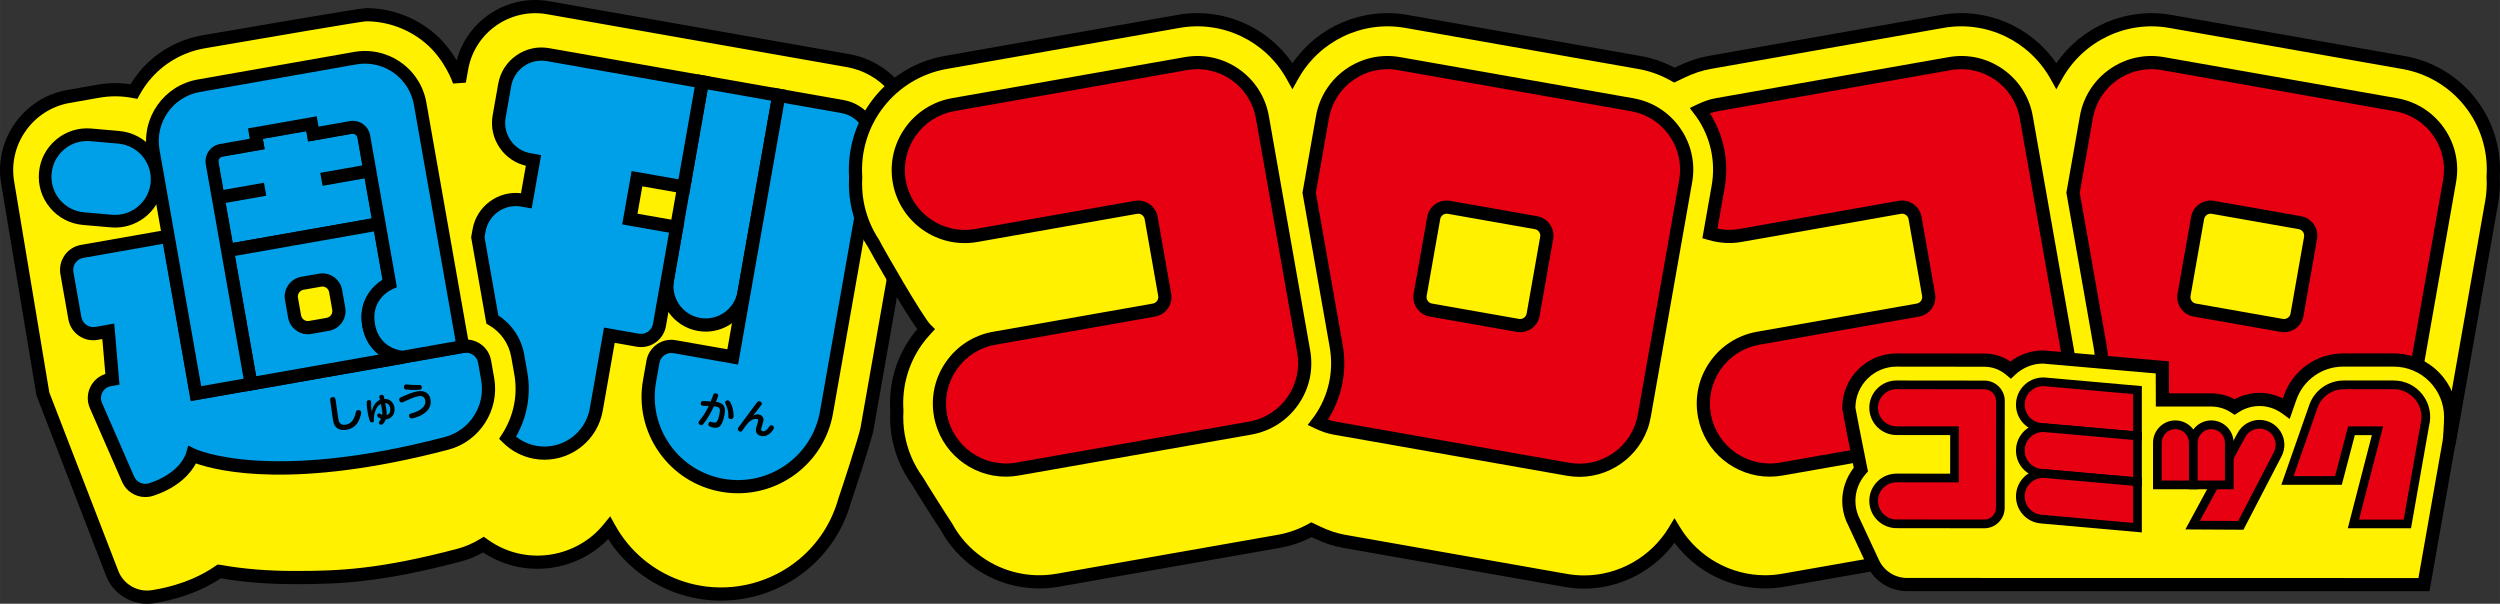 <?xml version="1.0" encoding="UTF-8"?><svg id="_レイヤー_2" xmlns="http://www.w3.org/2000/svg" width="133.775mm" height="32.306mm" viewBox="0 0 379.206 91.577"><rect x="0" y="0" width="379.206" height="91.577" fill="#333333" stroke="none"/><defs><style>.cls-1{fill:#00a0e9;}.cls-2{fill:#fff100;}.cls-3{fill:#e60012;}</style></defs><g id="_レイヤー_1-2"><path class="cls-2" d="M135.64,13.148c-1.75-1.992-4.19-3.461-6.996-3.953L83.161,1.175c-6.167-1.087-12.048,3.031-13.135,9.198l-.351,1.99s-1.27-3.917-4.587-6.664c-2.625-2.182-5.996-3.467-9.582-3.468-.865,0-24.671,4.119-24.671,4.119-3.619.635-6.757,2.556-8.933,5.184-.605.727-1.133,1.517-1.592,2.348-.915-.175-1.854-.273-2.81-.273-.868,0-1.744.076-2.617.23l-4.514.796C4.243,15.715.131,21.529,1.153,27.665l5.354,32.131,10.503,27.158c.977,2.526,3.604,4.008,6.272,3.538l.446-.079c4.2-.734,7.351-2.233,9.475-3.712.02-.014.034-.027.054-.042,2.593.474,6.421.947,11.517.946,7.079.001,13.168-.323,24.817-3.387,1.35-.353,2.597-.911,3.741-1.608,1.664,1.198,3.6,2.076,5.735,2.45.82.145,1.642.215,2.453.215,3.365,0,6.526-1.206,8.987-3.252.693-.573,1.315-1.233,1.891-1.939.591,1.065,1.27,2.077,2.046,3.011,2.824,3.408,6.881,5.893,11.576,6.718,1.135.2,2.27.298,3.392.298,4.645,0,9.013-1.665,12.418-4.496,2.961-2.454,5.222-5.839,6.307-9.764.219-.573,3.131-9.449,3.356-10.731l4.032-22.868"/><path d="M22.301,91.577c-2.71,0-5.218-1.665-6.223-4.264l-10.556-27.353L.168,27.828c-1.108-6.647,3.39-13.008,10.028-14.179l4.514-.796c1.674-.296,3.362-.329,5.084-.073.411-.678.861-1.309,1.34-1.887,2.41-2.909,5.794-4.874,9.528-5.529,5.607-.97,23.963-4.134,24.845-4.134,3.723.001,7.353,1.316,10.221,3.701,1.607,1.33,2.76,2.905,3.541,4.235,1.625-6.121,7.718-10.102,14.066-8.976l45.484,8.021c2.906.508,5.596,2.027,7.573,4.276l-1.502,1.32c-1.678-1.908-3.957-3.196-6.418-3.626L82.988,2.159c-5.612-.99-10.987,2.772-11.977,8.387l-.351,1.99-1.935.136c-.012-.036-1.235-3.686-4.274-6.202-2.512-2.089-5.688-3.239-8.945-3.24-.891.057-15.144,2.486-24.5,4.105-3.265.572-6.225,2.29-8.333,4.836-.543.653-1.043,1.391-1.487,2.194l-.351.636-.713-.137c-1.719-.331-3.401-.334-5.065-.041l-4.514.795c-5.561.981-9.331,6.312-8.403,11.882l5.338,32.03,10.465,27.063c.803,2.075,2.978,3.297,5.166,2.914l.447-.079c4.395-.77,7.362-2.354,9.076-3.547l.341-.239.465.034c3.374.616,7.183.928,11.32.928.017-.001.035,0,.053,0,6.674,0,12.729-.251,24.527-3.353,1.189-.312,2.357-.815,3.474-1.495l.567-.346.538.388c1.637,1.178,3.428,1.944,5.323,2.276.754.133,1.531.199,2.28.2,3.042,0,6.007-1.073,8.348-3.02.593-.491,1.167-1.08,1.756-1.802l.934-1.145.716,1.291c.576,1.041,1.229,2.001,1.94,2.858,2.78,3.353,6.679,5.615,10.98,6.371,5.314.941,10.863-.545,14.998-3.981,2.904-2.408,4.972-5.61,5.982-9.262.305-.814,3.138-9.516,3.335-10.638l4.032-22.868,1.97.348-4.032,22.867c-.256,1.45-3.24,10.476-3.407,10.914-1.089,3.959-3.383,7.51-6.603,10.178-4.581,3.807-10.737,5.45-16.622,4.412-4.767-.838-9.09-3.347-12.172-7.065-.506-.609-.986-1.265-1.433-1.962-.361.376-.724.714-1.096,1.023-2.699,2.244-6.118,3.481-9.625,3.481h-.018c-.87,0-1.749-.077-2.61-.23-1.985-.348-3.868-1.105-5.606-2.251-1.111.617-2.266,1.084-3.442,1.392-12.027,3.163-18.213,3.419-25.033,3.419h-.054c-4.093,0-7.883-.298-11.273-.888-1.951,1.302-5.09,2.895-9.584,3.682l-.446.078c-.386.068-.772.101-1.154.101"/><path class="cls-1" d="M106.027,49.21h-.005c-3.204-.566-5.343-3.621-4.778-6.825l5.284-29.969,11.607,2.046-5.284,29.97c-.565,3.204-3.62,5.343-6.824,4.778"/><path d="M107.052,50.3c-.395,0-.796-.035-1.198-.106l-.011-.002c-3.736-.659-6.244-4.24-5.585-7.981l5.459-30.954,13.576,2.393-5.457,30.955c-.589,3.338-3.504,5.695-6.784,5.695M107.339,13.573l-5.111,28.985c-.468,2.656,1.312,5.198,3.967,5.666l-.168.986.173-.985c2.663.462,5.197-1.312,5.666-3.967l5.111-28.985-9.638-1.7Z"/><path class="cls-1" d="M118.135,14.462l-6.996,39.679-8.816-1.555c-1.542-.271-3.012.758-3.284,2.3l-.518,2.938c-1.307,7.412,3.642,14.48,11.054,15.787,7.412,1.307,14.48-3.642,15.787-11.054l7.023-39.826c.543-3.083-1.516-6.024-4.599-6.567l-9.651-1.702Z"/><path d="M111.949,74.819c-.84,0-1.691-.072-2.547-.223-3.847-.678-7.201-2.815-9.442-6.015-2.241-3.201-3.102-7.083-2.423-10.931l.518-2.938c.367-2.082,2.36-3.485,4.442-3.11l7.832,1.38,6.996-39.678,10.635,1.876c1.754.308,3.284,1.282,4.305,2.741,1.022,1.46,1.415,3.229,1.105,4.984l-7.022,39.826c-1.25,7.086-7.438,12.088-14.399,12.088M101.831,53.543c-.873,0-1.649.627-1.806,1.517l-.518,2.938c-.586,3.321.157,6.673,2.092,9.436,1.934,2.763,4.829,4.607,8.151,5.193,6.86,1.207,13.419-3.387,14.628-10.244l7.022-39.825c.217-1.229-.058-2.468-.773-3.49-.715-1.021-1.786-1.703-3.014-1.92l-8.666-1.528-6.996,39.679-9.801-1.729c-.107-.018-.214-.027-.319-.027"/><path class="cls-1" d="M103.718,28.356l2.811-15.941-23.408-4.127c-3.083-.544-6.024,1.515-6.567,4.598l-.842,4.775c-.544,3.084,1.515,6.024,4.599,6.568l.606.106-1.08,6.122-.606-.106c-3.083-.544-6.024,1.515-6.568,4.598l-.183,1.042,2.198,12.473c1.975,1.139,3.427,3.111,3.848,5.493l.475,2.69c.616,3.493-.194,6.959-2.018,9.766,1.114,1.107,2.558,1.902,4.221,2.195,4.336.765,8.47-2.13,9.235-6.466l1.992-11.3,4.31.76c1.541.271,3.012-.758,3.284-2.3l2.613-14.824-7.101-1.252,1.08-6.122,7.101,1.252Z"/><path d="M82.593,69.731c-.515,0-1.038-.045-1.563-.138-1.801-.316-3.444-1.171-4.752-2.471l-.576-.572.443-.681c1.758-2.707,2.422-5.919,1.871-9.047l-.475-2.69c-.358-2.024-1.584-3.775-3.363-4.802l-.404-.233-2.31-13.105.214-1.216c.616-3.494,3.864-5.885,7.346-5.466l.736-4.174c-1.595-.374-2.98-1.31-3.928-2.664-1.022-1.46-1.415-3.229-1.105-4.984l.841-4.775c.31-1.755,1.284-3.283,2.744-4.304,1.458-1.023,3.227-1.415,4.983-1.105l24.392,4.3-3.158,17.911-7.101-1.253-.732,4.152,7.1,1.253-2.787,15.81c-.178,1.009-.738,1.888-1.577,2.475-.839.588-1.858.813-2.866.634l-3.324-.586-1.819,10.317c-.766,4.346-4.561,7.414-8.83,7.414M78.27,66.223c.905.72,1.965,1.2,3.107,1.401,3.79.665,7.409-1.869,8.077-5.655l2.166-12.285,5.294.934c.481.084.97-.024,1.371-.304.402-.281.67-.702.755-1.185l2.44-13.839-7.102-1.253,1.428-8.091,7.101,1.253,2.463-13.972-22.423-3.954c-1.23-.216-2.468.057-3.489.773s-1.703,1.786-1.92,3.015l-.842,4.774c-.216,1.229.058,2.468.774,3.49.715,1.021,1.785,1.703,3.013,1.919l1.592.282-1.427,8.092-1.591-.283c-2.537-.445-4.962,1.253-5.409,3.788l-.153.869,2.089,11.855c2.072,1.348,3.493,3.486,3.927,5.938l.474,2.689c.591,3.349-.018,6.777-1.715,9.749"/><path class="cls-2" d="M364.575,9.485l-35.391-6.24c-7.101-1.253-13.949,2.272-17.275,8.247-3.326-5.977-10.174-9.504-17.277-8.247l-35.321,6.227c-1.408.25-2.81.718-4.291,1.429l-1.034.498c-1.62-.919-3.393-1.581-5.282-1.914l-35.389-6.24c-7.105-1.255-13.952,2.271-17.277,8.246-3.326-5.976-10.174-9.503-17.275-8.246l-35.317,6.226c-8.399,1.483-14.207,9.083-13.656,17.403-.069,1.247-.014,2.518.213,3.799.406,2.304,1.279,4.409,2.495,6.246.343.732,6.594,11.712,7.941,13.036-.513.555-1.004,1.133-1.444,1.762-2.184,3.12-3.202,6.811-2.958,10.555-.071,1.267-.014,2.549.212,3.829.451,2.56,1.474,4.876,2.909,6.849.326.593,3.978,6.367,4.38,6.923,1.171,2.151,2.818,4.028,4.883,5.474,2.734,1.915,5.918,2.913,9.187,2.913.936,0,1.879-.082,2.821-.248l33.548-5.903c1.768-.311,3.431-.918,4.958-1.759l.855.408c1.406.673,2.748,1.116,4.096,1.353l33.619,5.928c.935.165,1.867.244,2.787.244,5.658,0,10.845-3.025,13.699-7.759,2.874,4.72,8.061,7.734,13.719,7.733.922,0,1.855-.079,2.795-.245l33.552-5.903c1.766-.311,3.428-.917,4.954-1.758l.861.41c1.408.672,2.748,1.114,4.09,1.35l33.619,5.928c.939.165,1.879.247,2.812.247,3.254,0,6.424-.993,9.145-2.898,2.055-1.438,3.694-3.304,4.859-5.444.395-.541,4.064-6.342,4.4-6.957,1.444-1.995,2.444-4.297,2.883-6.794l6.278-35.594c.225-1.275.28-2.539.211-3.78.552-8.288-5.231-15.859-13.594-17.334"/><path d="M350.393,89.286c-.991,0-1.995-.088-2.985-.262l-33.62-5.929c-1.436-.252-2.858-.721-4.347-1.431l-.405-.194c-1.532.786-3.145,1.332-4.806,1.624l-33.553,5.904c-.976.171-1.975.259-2.968.259h-.002c-5.391,0-10.515-2.624-13.712-6.938-3.183,4.329-8.303,6.964-13.704,6.964-.989,0-1.985-.087-2.96-.26l-33.62-5.928c-1.441-.253-2.865-.722-4.353-1.434l-.399-.191c-1.53.785-3.145,1.331-4.809,1.624l-33.548,5.904c-4.465.785-9.041-.232-12.755-2.832-2.155-1.509-3.89-3.448-5.159-5.764-.565-.816-3.875-6.045-4.373-6.91-1.562-2.162-2.588-4.59-3.051-7.217-.224-1.275-.301-2.619-.229-3.997-.247-3.996.839-7.845,3.141-11.134.281-.402.592-.801.953-1.223-2.073-2.843-6.95-11.457-7.495-12.495-1.32-2.007-2.2-4.22-2.616-6.579-.224-1.267-.301-2.601-.23-3.968-.56-8.932,5.656-16.834,14.484-18.392l35.317-6.227c6.781-1.202,13.591,1.721,17.449,7.335,3.856-5.613,10.676-8.537,17.451-7.335l35.388,6.24c1.783.315,3.508.912,5.138,1.775l.571-.276c1.567-.751,3.055-1.246,4.55-1.511l35.321-6.228c6.785-1.204,13.595,1.721,17.452,7.335,3.856-5.61,10.668-8.532,17.449-7.335l35.391,6.24c8.794,1.552,14.985,9.423,14.421,18.325.072,1.36-.004,2.689-.228,3.948l-6.277,35.594c-.457,2.595-1.474,5.005-3.025,7.161-.499.87-3.822,6.125-4.393,6.947-1.266,2.306-2.994,4.234-5.136,5.732-2.877,2.014-6.237,3.079-9.718,3.079M308.978,79.228l1.324.631c1.324.632,2.578,1.046,3.833,1.267l33.619,5.928c3.942.691,7.947-.201,11.21-2.485,1.904-1.331,3.436-3.048,4.555-5.103l.07-.11c.375-.515,4.017-6.274,4.329-6.847l.069-.107c1.389-1.921,2.301-4.069,2.709-6.382l6.277-35.595c.199-1.127.266-2.322.197-3.551l-.004-.061.004-.061c.528-7.905-4.963-14.904-12.769-16.283l-35.391-6.24c-6.482-1.137-13.01,1.97-16.227,7.749l-.874,1.57-.874-1.57c-3.217-5.782-9.739-8.895-16.23-7.749l-35.32,6.228c-1.314.233-2.632.673-4.032,1.345l-1.505.725-.455-.258c-1.567-.889-3.237-1.494-4.963-1.8l-35.389-6.24c-6.492-1.145-13.013,1.97-16.229,7.749l-.874,1.57-.874-1.57c-3.218-5.781-9.741-8.894-16.227-7.749l-35.317,6.227c-7.841,1.384-13.358,8.415-12.832,16.352l.004.062-.003.06c-.069,1.234-.002,2.434.199,3.569.371,2.105,1.159,4.08,2.344,5.869l.071.127c.434.924,6.576,11.606,7.737,12.748l.692.679-.659.712c-.56.607-.992,1.133-1.359,1.657-2.05,2.928-3.011,6.358-2.779,9.916l.004.061-.003.061c-.07,1.246-.003,2.457.198,3.598.413,2.345,1.332,4.51,2.733,6.436l.068.106c.314.572,3.942,6.305,4.313,6.816l.069.11c1.123,2.064,2.663,3.792,4.578,5.133,3.28,2.298,7.314,3.193,11.26,2.5l33.549-5.904c1.613-.284,3.178-.838,4.648-1.65l.45-.248,1.318.63c1.323.633,2.578,1.048,3.839,1.27l33.619,5.928c.862.152,1.74.229,2.613.229,5.216,0,10.138-2.788,12.843-7.276l.853-1.413.858,1.409c2.724,4.475,7.653,7.254,12.862,7.254h.002c.876,0,1.758-.077,2.622-.229l33.553-5.904c1.61-.283,3.172-.837,4.645-1.649l.449-.247Z"/><path class="cls-3" d="M363.445,15.886l-35.389-6.24c-5.439-.959-10.625,2.674-11.584,8.111l-2.025,11.481,4.098,23.242c.697,3.947-.187,7.928-2.486,11.211-.094.135-.202.256-.3.387.798.381,1.635.697,2.548.857l35.389,6.24c5.439.959,10.626-2.671,11.585-8.111l6.276-35.594c.959-5.437-2.673-10.625-8.112-11.584M348.419,47.736c-.192,1.088-1.229,1.814-2.317,1.621l-13.196-2.326c-1.088-.191-1.815-1.229-1.623-2.316l2.054-11.645c.191-1.088,1.229-1.814,2.316-1.623l13.197,2.328c1.088.191,1.814,1.229,1.622,2.316l-2.053,11.645Z"/><path d="M355.455,72.331c-.641,0-1.288-.057-1.933-.171l-35.389-6.24c-.902-.158-1.795-.457-2.806-.94l-1.104-.527.882-1.161c.046-.058.093-.114.136-.176,2.145-3.063,2.969-6.779,2.32-10.462l-4.13-23.416,2.056-11.654c1.053-5.974,6.775-9.982,12.743-8.922l35.388,6.24c2.894.51,5.416,2.117,7.101,4.524,1.686,2.407,2.333,5.325,1.822,8.219l-6.276,35.593c-.51,2.894-2.116,5.415-4.523,7.101-1.871,1.309-4.049,1.991-6.287,1.992M317.296,63.638c.408.142.797.245,1.184.312l35.389,6.241c2.366.417,4.756-.112,6.726-1.491,1.969-1.379,3.283-3.441,3.701-5.809l6.277-35.594c.417-2.367-.113-4.755-1.492-6.724-1.379-1.969-3.442-3.284-5.81-3.702l-35.389-6.24c-4.883-.864-9.564,2.412-10.427,7.301l-1.993,11.306,4.068,23.069c.699,3.961-.094,7.955-2.234,11.331M346.457,50.389c-.175,0-.353-.016-.53-.047l-13.195-2.326c-.789-.139-1.477-.577-1.937-1.233-.46-.656-.636-1.452-.498-2.241l2.055-11.646c.139-.789.576-1.476,1.233-1.936.657-.46,1.457-.633,2.241-.498l13.198,2.329c.789.139,1.476.576,1.936,1.232.459.657.636,1.453.497,2.242l-2.054,11.645c-.139.79-.577,1.478-1.234,1.938-.51.355-1.102.541-1.712.541M335.305,32.417c-.204,0-.402.062-.572.182-.22.153-.365.381-.411.644l-2.055,11.646c-.046.262.013.528.166.747.153.219.383.364.645.41l13.198,2.327c.265.043.527-.012.747-.165.219-.152.364-.382.41-.645h0l2.054-11.645c.046-.263-.013-.528-.166-.747-.154-.219-.382-.364-.645-.41l-13.197-2.329c-.059-.01-.117-.015-.175-.015"/><path class="cls-3" d="M307.346,17.758c-.959-5.437-6.146-9.07-11.585-8.111l-35.315,6.226c-.936.166-1.793.494-2.608.887.094.127.197.242.288.371,2.298,3.283,3.181,7.264,2.485,11.209l-1.249,7.084c1.446.428,2.997.574,4.583.295l24.219-4.272c1.088-.191,2.125.536,2.317,1.624l2.053,11.644c.192,1.088-.534,2.125-1.622,2.316l-24.219,4.272c-5.48.965-9.139,6.191-8.172,11.67v.002c.966,5.478,6.189,9.138,11.668,8.174l35.318-6.215c5.44-.957,9.074-6.145,8.115-11.586l-6.276-35.59Z"/><path d="M268.437,72.302c-5.222,0-9.869-3.718-10.874-9.007l-.002-.003-.025-.145c-.514-2.913.138-5.852,1.835-8.275,1.697-2.423,4.235-4.041,7.148-4.553l24.219-4.272c.264-.047.493-.192.647-.411.153-.219.211-.484.165-.748l-2.053-11.643c-.047-.264-.193-.493-.412-.646-.218-.154-.482-.215-.748-.166l-24.218,4.271c-1.647.292-3.342.181-5.04-.321l-.857-.253,1.405-7.964c.649-3.681-.175-7.397-2.321-10.461-.036-.051-.077-.101-.117-.152-.052-.065-.105-.131-.156-.199l-.717-.971,1.088-.524c1.035-.498,1.946-.807,2.867-.97l35.317-6.226c5.973-1.059,11.69,2.949,12.743,8.921l6.275,35.59c.511,2.896-.136,5.816-1.823,8.222-1.687,2.407-4.209,4.014-7.103,4.523l-35.318,6.214c-.646.114-1.29.169-1.925.169M259.492,62.726l.014.075c.869,4.928,5.587,8.226,10.509,7.363l35.319-6.214c2.368-.417,4.431-1.732,5.811-3.701,1.379-1.969,1.91-4.359,1.493-6.727l-6.276-35.59c-.862-4.888-5.545-8.16-10.427-7.301l-35.315,6.227c-.407.072-.817.182-1.25.338,2.135,3.375,2.924,7.363,2.226,11.318l-1.087,6.166c1.106.223,2.201.241,3.262.055l24.219-4.272c.794-.14,1.587.038,2.242.497.657.46,1.095,1.148,1.235,1.938l2.052,11.643c.14.79-.037,1.586-.497,2.243-.46.656-1.147,1.093-1.937,1.233l-24.218,4.271c-2.388.42-4.468,1.746-5.858,3.731-1.376,1.966-1.913,4.345-1.517,6.707"/><path class="cls-3" d="M247.575,15.886l-35.389-6.24c-5.439-.959-10.625,2.674-11.584,8.111l-2.025,11.483,4.099,23.24c.696,3.947-.188,7.928-2.487,11.211-.094.135-.202.256-.3.387.798.381,1.635.697,2.548.857l35.389,6.24c5.439.959,10.626-2.671,11.585-8.111l6.276-35.594c.959-5.437-2.673-10.625-8.112-11.584M232.549,47.736c-.192,1.088-1.229,1.814-2.317,1.621l-13.196-2.326c-1.088-.191-1.815-1.229-1.623-2.316l2.054-11.645c.191-1.088,1.229-1.814,2.316-1.623l13.197,2.328c1.088.191,1.814,1.229,1.622,2.316l-2.053,11.645Z"/><path d="M239.568,72.329c-.633,0-1.273-.055-1.916-.169l-35.389-6.24c-.902-.158-1.795-.457-2.806-.94l-1.104-.527.882-1.161c.046-.058.093-.114.136-.176,2.145-3.063,2.969-6.779,2.32-10.462l-4.13-23.414,2.056-11.656c1.052-5.974,6.778-9.982,12.743-8.922l35.388,6.24c2.894.51,5.415,2.117,7.101,4.524,1.686,2.407,2.332,5.326,1.821,8.219l-6.275,35.593c-.94,5.329-5.593,9.09-10.827,9.091M201.426,63.638c.408.142.797.245,1.184.312l35.389,6.241c2.365.417,4.756-.112,6.726-1.491,1.969-1.379,3.283-3.441,3.701-5.809l6.276-35.594c.417-2.367-.112-4.755-1.491-6.724s-3.442-3.284-5.81-3.702l-35.389-6.24c-4.884-.864-9.564,2.412-10.427,7.301l-1.993,11.308,4.068,23.067c.699,3.961-.094,7.955-2.234,11.331M230.587,50.389c-.175,0-.353-.016-.53-.047l-13.196-2.326c-1.628-.286-2.72-1.845-2.434-3.474l2.055-11.646c.139-.789.576-1.476,1.232-1.936.657-.46,1.451-.636,2.241-.498l13.198,2.329c1.629.286,2.72,1.845,2.434,3.474l-2.053,11.644c-.14.79-.579,1.479-1.235,1.939-.51.355-1.102.541-1.712.541M219.434,32.417c-.203,0-.401.062-.572.181-.219.153-.365.382-.41.645l-2.055,11.646c-.095.543.268,1.062.811,1.158l13.198,2.326c.264.043.528-.012.747-.165.219-.152.364-.382.41-.645h0l2.054-11.645c.045-.263-.013-.528-.166-.747-.154-.219-.383-.364-.646-.41l-13.197-2.329c-.059-.01-.117-.015-.175-.015"/><path class="cls-3" d="M191.476,17.758c-.959-5.437-6.146-9.07-11.585-8.111l-35.315,6.226c-5.48.967-9.139,6.194-8.172,11.672.966,5.481,6.192,9.139,11.671,8.174l24.219-4.272c1.088-.191,2.125.536,2.317,1.624l2.053,11.644c.192,1.088-.534,2.125-1.622,2.316l-24.219,4.272c-5.48.965-9.139,6.191-8.172,11.67v.002c.966,5.478,6.189,9.138,11.668,8.174l35.318-6.215c5.44-.957,9.074-6.145,8.115-11.586l-6.276-35.59Z"/><path d="M152.566,72.302c-5.271,0-9.955-3.787-10.901-9.154-.514-2.915.138-5.853,1.835-8.277,1.697-2.423,4.235-4.04,7.149-4.553l24.218-4.271c.264-.047.493-.193.646-.411.153-.219.212-.485.166-.748l-2.054-11.644c-.046-.264-.192-.493-.411-.646-.219-.154-.484-.214-.748-.165l-24.218,4.27c-6.013,1.065-11.769-2.972-12.83-8.984-1.061-6.014,2.969-11.77,8.983-12.83l35.316-6.227c5.971-1.057,11.69,2.948,12.743,8.922l6.275,35.59c.511,2.895-.136,5.815-1.823,8.221-1.686,2.408-4.209,4.014-7.103,4.524l-35.318,6.214c-.646.114-1.29.169-1.925.169M172.646,30.416c.61,0,1.205.187,1.715.544.657.46,1.095,1.147,1.234,1.937l2.053,11.644c.139.79-.037,1.586-.497,2.242-.46.656-1.148,1.094-1.937,1.234l-24.218,4.27c-2.387.421-4.468,1.746-5.858,3.732-1.39,1.985-1.925,4.393-1.504,6.78.869,4.93,5.579,8.227,10.511,7.365l35.317-6.215c2.369-.417,4.433-1.731,5.812-3.7,1.379-1.97,1.91-4.359,1.493-6.728l-6.277-35.589c-.862-4.887-5.541-8.161-10.426-7.301l-35.315,6.226c-4.928.871-8.23,5.586-7.361,10.514.868,4.928,5.584,8.223,10.513,7.363l24.218-4.271c.176-.031.352-.047.527-.047"/><path class="cls-2" d="M369.241,57.191c-1.532-1.571-3.741-2.587-6.161-2.583h-7.672c-3.614,0-6.833,2.284-8.027,5.695l-.574,1.641c-1.128-.834-2.552-1.362-4.08-1.355-1.365,0-2.664.415-3.766,1.138-1.02-.667-2.234-1.062-3.545-1.064h-7.413l-.018-4.938s-17.861-1.577-18.077-1.577c-1.897,0-3.638.757-4.925,1.966-1.079-.913-2.456-1.486-3.981-1.489l-13.314-.016c-4.005,0-7.252,3.24-7.252,7.243,0,.323,1.824,9.366,1.824,9.366-1.122,1.275-1.824,2.927-1.824,4.759,0,.916.176,1.788.492,2.589l3.182,6.825c.931,1.997,2.934,3.273,5.137,3.274l78.426.014,3.765-21.352c.192-.733.285-3.713.285-4.086-.001-2.332-.942-4.483-2.482-6.05"/><path d="M368.512,89.679l-79.264-.014c-2.581,0-4.954-1.513-6.044-3.851l-3.183-6.825c-.396-1.001-.585-1.995-.586-3.011.001-1.811.619-3.579,1.751-5.03-1.75-8.683-1.751-8.98-1.751-9.093.001-4.548,3.703-8.246,8.253-8.246l13.314.016c1.416.003,2.764.419,3.945,1.21,1.428-1.093,3.16-1.687,4.957-1.687h.005c.177,0,6.29.532,18.164,1.581l.909.08.017,4.855h6.417c1.24.001,2.452.31,3.542.899,1.165-.64,2.456-.975,3.769-.975h.028c1.208,0,2.421.298,3.517.855l.166-.472c1.332-3.805,4.937-6.363,8.97-6.363h7.687c2.572,0,5.073,1.051,6.862,2.885,1.782,1.814,2.764,4.211,2.766,6.747,0,.032-.068,3.391-.318,4.341l-3.893,22.098ZM287.687,55.609c-3.446,0-6.251,2.801-6.252,6.243.052.398,1.136,5.846,1.806,9.168l.097.485-.327.373c-1.03,1.17-1.575,2.588-1.576,4.1.001.763.143,1.511.423,2.222l3.158,6.768c.764,1.637,2.425,2.696,4.232,2.697l77.586.014,3.62-20.526c.159-.621.269-3.331.269-3.912-.002-2.01-.781-3.909-2.195-5.349l-.003-.003c-1.414-1.45-3.394-2.281-5.432-2.281h-7.685c-3.185,0-6.032,2.02-7.082,5.024l-1.025,2.922-1.09-.806c-1.011-.748-2.239-1.16-3.46-1.16-1.184.001-2.262.333-3.243.975l-.547.359-.548-.358c-.899-.588-1.936-.899-2.998-.9h-8.409l-.018-5.023c-5.359-.473-16.664-1.469-17.122-1.494-1.528,0-3.033.603-4.199,1.696l-.65.61-.68-.575c-.965-.818-2.12-1.251-3.337-1.253l-13.313-.016Z"/><path class="cls-3" d="M309.607,64.828l14.613,1.298v-6.955l-14-1.244c-2.026-.18-3.771,1.416-3.771,3.451,0,1.794,1.371,3.291,3.158,3.45"/><path d="M324.88,66.848l-15.331-1.363c-2.143-.19-3.759-1.957-3.759-4.108,0-1.154.488-2.263,1.34-3.042.851-.779,1.996-1.168,3.149-1.065l14.601,1.297v8.281ZM309.666,64.171l13.894,1.233v-5.629l-13.398-1.191c-.793-.072-1.554.187-2.141.725-.587.538-.911,1.272-.911,2.068,0,1.463,1.099,2.664,2.556,2.794"/><path class="cls-3" d="M300.997,58.39l-13.313-.016c-1.923-.003-3.483,1.555-3.483,3.478s1.555,3.475,3.473,3.477l8.797.01-.008,7.17-8.779-.01c-1.923-.003-3.483,1.555-3.483,3.478s1.555,3.475,3.473,3.477l13.298.016c1.346.002,2.44-1.088,2.441-2.435l.019-16.204c0-1.347-1.089-2.439-2.435-2.441"/><path d="M300.975,80.131h-.005l-13.297-.017c-2.278-.003-4.132-1.858-4.132-4.138,0-1.106.432-2.146,1.215-2.927.781-.781,1.819-1.21,2.922-1.21h.007l8.118.008.007-5.849-8.137-.009c-2.278-.003-4.132-1.858-4.132-4.138,0-1.106.432-2.146,1.215-2.927.781-.781,1.819-1.21,2.922-1.21h.007l13.312.015c.828.001,1.606.325,2.19.91.584.586.905,1.366.904,2.193l-.018,16.204c-.001.827-.325,1.605-.911,2.189-.585.584-1.361.906-2.187.906M287.679,73.159c-.752,0-1.459.292-1.99.823-.533.532-.827,1.241-.827,1.994,0,1.552,1.261,2.817,2.813,2.818l13.297.016h.003c.474,0,.92-.184,1.255-.519.337-.335.522-.781.522-1.256l.019-16.205c0-.475-.184-.922-.519-1.258-.336-.336-.782-.521-1.257-.522l-13.312-.016h-.004c-.752,0-1.459.292-1.99.823-.533.532-.827,1.241-.827,1.994,0,1.552,1.261,2.817,2.813,2.818l9.457.011-.011,8.49-9.438-.011h-.004Z"/><path class="cls-3" d="M309.607,71.783l14.613,1.298v-6.955l-14-1.244c-2.026-.18-3.771,1.416-3.771,3.451,0,1.794,1.371,3.291,3.158,3.45"/><path d="M324.88,73.803l-15.331-1.363c-2.143-.19-3.759-1.957-3.759-4.107,0-1.154.488-2.264,1.341-3.043.852-.779,2.007-1.165,3.148-1.064l14.601,1.296v8.281ZM309.666,71.126l13.894,1.233v-5.629l-13.398-1.19c-.793-.069-1.554.188-2.141.724-.587.538-.911,1.272-.911,2.069,0,1.462,1.099,2.663,2.556,2.793"/><path class="cls-3" d="M309.607,78.739l14.613,1.298v-6.955l-14-1.244c-2.026-.18-3.771,1.416-3.771,3.451,0,1.794,1.371,3.291,3.158,3.45"/><path d="M324.88,80.759l-15.331-1.363c-2.143-.189-3.759-1.955-3.759-4.107,0-1.155.488-2.264,1.341-3.043.852-.78,2.006-1.164,3.148-1.065l14.601,1.297v8.281ZM309.905,72.484c-.699,0-1.36.257-1.884.735-.588.538-.911,1.273-.911,2.07,0,1.463,1.099,2.664,2.556,2.793l13.893,1.234v-5.631l-13.397-1.189c-.086-.008-.172-.012-.257-.012"/><path class="cls-3" d="M339.991,65.983l-7.405,13.666,7.304.043,5.599-10.794c1.074-2.071-.429-4.544-2.762-4.544-1.142,0-2.192.625-2.736,1.629"/><path d="M340.289,80.353l-8.807-.051,7.929-14.633c.66-1.219,1.93-1.976,3.316-1.976,1.328,0,2.532.678,3.223,1.813.689,1.135.736,2.517.125,3.696l-5.786,11.151ZM333.691,78.995l5.799.034,5.413-10.434c.397-.767.367-1.665-.081-2.404-.449-.737-1.232-1.177-2.095-1.177-.9,0-1.726.492-2.156,1.284l-6.88,12.697Z"/><path class="cls-3" d="M327.237,73.551v-6.395c0-1.506,1.22-2.727,2.726-2.727s2.726,1.221,2.726,2.727v6.395h-5.452Z"/><path d="M333.35,74.211h-6.772v-7.054c0-1.869,1.518-3.388,3.385-3.388s3.387,1.519,3.387,3.388v7.054ZM327.898,72.891h4.132v-5.734c0-1.14-.927-2.068-2.067-2.068s-2.065.928-2.065,2.068v5.734Z"/><path class="cls-3" d="M332.69,73.551v-6.395c0-1.506,1.22-2.727,2.726-2.727s2.726,1.221,2.726,2.727v6.395h-5.452Z"/><path d="M338.802,74.211h-6.772v-7.054c0-1.869,1.518-3.388,3.385-3.388s3.387,1.519,3.387,3.388v7.054ZM333.35,72.891h4.132v-5.734c0-1.14-.927-2.068-2.067-2.068s-2.065.928-2.065,2.068v5.734Z"/><path class="cls-3" d="M350.903,61.639l-3.933,11.238h7.729l1.978-7.538h3.947l-3.654,14.131h8.184l2.642-14.983c.811-3.091-1.521-6.113-4.717-6.113h-7.574c-2.072,0-3.918,1.309-4.602,3.265"/><path d="M365.708,80.131h-9.59l3.654-14.132h-2.586l-1.978,7.539h-9.168l4.24-12.116c.776-2.217,2.876-3.708,5.226-3.708h7.574c1.729,0,3.327.785,4.384,2.156,1.055,1.369,1.409,3.113.97,4.786l-2.726,15.475ZM357.823,78.811h6.777l2.545-14.438c.347-1.327.077-2.655-.727-3.698-.804-1.043-2.021-1.64-3.338-1.64h-7.574c-1.789,0-3.389,1.134-3.98,2.823l-.623-.218.623.218-3.625,10.359h6.289l1.979-7.538h5.308l-3.654,14.132Z"/><path class="cls-1" d="M6.867,26.252h0c.307-3.509,3.401-6.105,6.91-5.798l4.235.371c3.509.307,6.105,3.4,5.798,6.909s-3.4,6.105-6.909,5.798l-4.236-.37c-3.509-.307-6.105-3.401-5.798-6.91"/><path d="M17.461,34.518c-.212,0-.427-.01-.644-.028l-4.236-.371c-1.952-.171-3.722-1.092-4.982-2.594-1.26-1.501-1.86-3.404-1.689-5.357.171-1.953,1.092-3.722,2.594-4.982,1.501-1.26,3.401-1.864,5.357-1.689l4.235.371c4.032.353,7.024,3.919,6.672,7.951-.334,3.814-3.546,6.699-7.307,6.699M13.211,21.39c-1.27,0-2.488.441-3.472,1.268-1.109.93-1.789,2.236-1.915,3.678-.126,1.442.317,2.846,1.247,3.954.931,1.109,2.236,1.788,3.678,1.914l4.236.372c2.971.257,5.608-1.95,5.869-4.925.26-2.976-1.949-5.609-4.925-5.869l-4.236-.371c-.161-.013-.322-.021-.482-.021"/><path class="cls-1" d="M29.738,59.687l-4.207-23.857-13.084,2.307c-1.542.272-2.571,1.742-2.3,3.284l1.208,6.849c.272,1.541,1.742,2.571,3.284,2.299l1.783-.315.627,7.267-.392.069c-1.808.319-2.84,2.245-2.105,3.927l4.886,11.18c.594,1.359,2.138,2.012,3.545,1.543,5.32-1.772,6.205-5.238,6.205-5.238,0,0,11.072,5.469,38.577-1.763,4.274-1.123,6.978-5.355,6.21-9.707l-.473-2.683c-.272-1.542-1.742-2.572-3.284-2.3l-40.48,7.138Z"/><path d="M22.042,75.394c-1.499,0-2.893-.863-3.521-2.297l-4.886-11.18c-.474-1.084-.425-2.305.134-3.348.476-.888,1.264-1.539,2.208-1.84l-.458-5.3-.707.124c-2.089.373-4.075-1.029-4.442-3.111l-1.208-6.847c-.177-1.009.048-2.027.636-2.867.587-.838,1.466-1.399,2.475-1.576l14.069-2.48,4.207,23.856,39.495-6.964c1.008-.179,2.027.046,2.866.635.839.587,1.399,1.466,1.577,2.475l.473,2.683c.852,4.836-2.196,9.602-6.94,10.849-23.372,6.145-35.02,3.248-38.299,2.087-.703,1.317-2.435,3.567-6.422,4.895-.417.14-.841.206-1.257.206M17.324,49.079l.799,9.267-1.292.228c-.558.099-1.032.442-1.299.941-.268.499-.291,1.083-.064,1.601l4.886,11.18c.384.879,1.379,1.309,2.313.995,4.673-1.557,5.521-4.426,5.555-4.547l.324-1.162,1.085.523c.105.051,11.183,5.185,37.88-1.833,3.746-.985,6.152-4.749,5.479-8.567l-.473-2.684c-.085-.482-.353-.903-.754-1.184-.401-.28-.887-.388-1.371-.304l-41.465,7.312-4.207-23.857-12.1,2.133c-.483.085-.903.354-1.184.755-.281.401-.389.889-.304,1.371l1.208,6.848c.175.997,1.127,1.66,2.125,1.489l2.859-.505Z"/><path class="cls-1" d="M48.75,27.199h0l7.363-1.298-.918-5.205c-.163-.925-1.045-1.542-1.97-1.379l-5.688,1.003-.277-1.569-8.536,1.505.277,1.569-5.462.963c-.925.163-1.543,1.045-1.38,1.97l.918,5.205,7.137-1.259-7.137,1.259,1.418,8.042,23.036-4.062-1.418-8.042-7.363,1.298Z"/><path d="M33.683,39.164l-2.51-14.231c-.258-1.467.725-2.871,2.191-3.129l4.477-.79-.276-1.568,10.505-1.852.277,1.569,4.703-.829c.712-.127,1.427.033,2.018.446.591.414.985,1.033,1.111,1.743l2.51,14.232-25.006,4.409ZM34.234,30.775l1.071,6.072,21.066-3.715-1.071-6.072-6.377,1.124-.348-1.969,6.378-1.125-.744-4.219c-.067-.38-.432-.628-.811-.569l-6.673,1.177-.277-1.568-6.567,1.158.277,1.568-6.446,1.136c-.381.067-.636.432-.569.813l.744,4.219,6.152-1.085.348,1.969-6.153,1.086Z"/><path class="cls-1" d="M55.922,49.312c-.815-4.625,3.203-6.321,3.203-6.321l-1.595-9.048-23.036,4.062,3.564,20.214,23.036-4.062s-4.356-.22-5.172-4.845M49.725,49.195l-2.68.473c-1.11.195-2.169-.546-2.364-1.656l-.473-2.68c-.195-1.11.546-2.168,1.656-2.364l2.68-.473c1.11-.196,2.168.546,2.364,1.656l.473,2.68c.195,1.11-.546,2.168-1.656,2.364"/><path d="M37.248,59.377l-3.913-22.184,25.006-4.408,1.908,10.818-.735.309c-.129.057-3.269,1.471-2.607,5.227.67,3.797,4.092,4.013,4.238,4.019l.123,1.984-24.02,4.235ZM35.653,38.817l3.217,18.244,18.589-3.278c-1.15-.877-2.159-2.244-2.521-4.297-.653-3.702,1.436-6.029,3.076-7.04l-1.295-7.344-21.066,3.715ZM46.69,50.699c-1.448,0-2.734-1.04-2.994-2.514l-.472-2.679c-.291-1.65.815-3.23,2.466-3.522l2.68-.473c1.653-.289,3.232.815,3.523,2.467l.473,2.679c.29,1.651-.816,3.231-2.467,3.523l-2.68.472c-.177.032-.354.047-.529.047M48.898,43.464c-.06,0-.12.006-.181.017l-2.679.471c-.565.101-.944.642-.845,1.206l.473,2.68c.1.566.646.944,1.206.845l2.679-.472c.566-.101.945-.642.845-1.206l-.473-2.68c-.088-.505-.529-.861-1.025-.861"/><path class="cls-1" d="M61.094,54.157s-4.356-.22-5.172-4.845c-.815-4.625,3.203-6.321,3.203-6.321l-3.931-22.295c-.163-.925-1.045-1.542-1.97-1.379l-5.688,1.003-.277-1.569-8.536,1.505.277,1.569-5.462.963c-.925.163-1.543,1.045-1.38,1.97l5.9,33.461-8.321,1.467-6.493-36.825c-.816-4.626,2.273-9.036,6.898-9.852l23.731-4.184c4.625-.816,9.036,2.273,9.851,6.898l6.494,36.825-9.124,1.609"/><path d="M28.959,60.8l-6.661-37.772c-.906-5.14,2.538-10.059,7.677-10.965l23.731-4.184c2.493-.438,5.002.118,7.073,1.568,2.071,1.45,3.453,3.619,3.892,6.109l6.66,37.772-10.176,1.794-.109-.006c-1.771-.089-5.319-1.382-6.07-5.637-.652-3.699,1.448-6.017,3.082-7.013l-3.81-21.603c-.034-.195-.142-.364-.304-.478-.161-.113-.357-.156-.552-.122l-6.634,1.168-.277-1.567-6.644,1.172.276,1.568-6.408,1.13c-.401.07-.671.455-.6.858l6.067,34.407-10.213,1.801ZM55.366,9.654c-.44,0-.883.039-1.326.117l-23.731,4.185c-4.096.721-6.84,4.642-6.118,8.738l6.326,35.879,6.429-1.133-5.733-32.515c-.255-1.445.714-2.829,2.158-3.083l4.516-.796-.276-1.569,10.428-1.84.277,1.57,4.742-.836c.697-.122,1.405.031,1.987.439.583.408.972,1.019,1.096,1.719l4.064,23.049-.706.298c-.13.056-3.298,1.482-2.63,5.269.621,3.52,3.591,3.987,4.178,4.045l8.058-1.421-6.326-35.879c-.35-1.984-1.452-3.714-3.102-4.87-1.283-.897-2.777-1.366-4.311-1.366"/><path d="M50.11,60.957c-.062-.421-.089-.642.307-.712.419-.074.46.193.518.598l.349,2.49c.065.475.173,1.26,1.171,1.084.661-.117,1.203-.535,1.506-1.818.045-.198.103-.348.316-.385.194-.035.46.053.501.283.036.206-.122.728-.24,1.023-.207.517-.624,1.43-1.936,1.663-.944.166-1.592-.153-1.893-.757-.064-.122-.15-.333-.235-.921l-.364-2.548Z"/><path d="M57.562,60.35c-.036-.171-.087-.393.267-.455.325-.058.373.147.407.305l.067.305c1.107-.006,1.445.842,1.523,1.285.173.981-.42,1.73-1.31,1.826-.107.293-.382.768-.636.813-.19.033-.39-.103-.419-.268-.016-.088.016-.149.071-.218.142-.203.201-.274.275-.414-.196-.071-.55-.25-.59-.481-.024-.131.049-.307.231-.34.112-.019.175.024.267.093.034.024.124.082.263.148.045-.434-.043-.868-.131-1.297l-.079-.383c-.811.412-1.091,1.618-1.054,2.416.006.175.016.338-.243.383-.13.023-.251-.01-.323-.132-.195-.319-.377-1.346-.384-1.394-.127-.72-.177-1.484-.132-1.644.015-.045.069-.158.264-.194.164-.029.361.01.393.194.02.111.006.619.012.722.025.452.057.635.092.793.128-.644.46-1.426,1.234-1.764l-.065-.299ZM58.497,61.47c.113.54.185,1.082.151,1.514.43-.155.628-.579.538-1.087-.079-.449-.329-.728-.762-.767l.073.34Z"/><path d="M61.337,60.025c1.127-.478,1.642-.605,1.96-.662,1.353-.238,1.88.51,2.007,1.228.354,2.01-2.155,2.762-2.729,2.864-.087.015-.449.079-.519-.323-.059-.331.169-.389.362-.435,1.24-.317,2.254-.994,2.085-1.951-.138-.785-.82-.684-1.092-.635-.49.086-1.29.422-1.875.701-.139.069-.454.221-.543.236-.283.049-.408-.214-.434-.362-.054-.307.109-.378.778-.661M61.554,58.318c.071-.012.195.002.443.025.434.046,1.036.069,1.543.051.17-.005.382-.012.433.278.006.035.068.389-.279.451-.155.027-.984.052-1.842-.016-.39-.029-.538-.045-.582-.293-.041-.236.071-.457.284-.496"/><path d="M107.805,60.897c.07-.158.359-.966.389-1.033.085-.204.223-.229.388-.2.172.031.402.138.364.357-.028.159-.268.725-.353.931,1.331.185,1.486.894,1.309,1.898-.379,2.15-1.091,2.109-1.711,2-.643-.113-.786-.273-.734-.562.006-.035.07-.365.353-.315.071.013.371.108.43.119.272.048.638.112.897-1.352.097-.556.141-.95-.508-1.064-.082-.015-.124-.016-.339-.042-.493.997-.906,1.819-1.557,2.612-.149.187-.225.277-.421.243-.176-.032-.402-.205-.361-.436.016-.089.092-.179.264-.392.571-.714.851-1.202,1.287-2.081-.303-.01-.497-.014-.655-.017-.195-.004-.231-.005-.296-.017-.195-.034-.298-.204-.261-.417.057-.318.255-.307.466-.296l1.049.064ZM110.996,61.514c.306.822.291,1.562.257,1.757-.064.36-.454.292-.495.285-.295-.053-.289-.191-.28-.556.01-.503-.135-1.132-.357-1.597-.129-.272-.148-.3-.135-.377.03-.165.199-.336.453-.291.119.02.279.049.557.779"/><path d="M115.107,62.873c.562.099.769.549.692.98-.033.189-.312,1.01-.342,1.182-.019.107-.039.327.238.377.413.072.724-.342.886-.568.241-.329.279-.377.468-.344.148.026.386.159.337.436-.035.196-.759,1.408-1.893,1.208-.242-.042-.981-.241-.82-1.156.034-.189.306-.975.335-1.14.044-.248-.163-.285-.21-.293-.785-.139-1.404.677-1.6.929-.105.141-.63.875-.66.908-.074.071-.153.106-.271.085-.207-.036-.39-.239-.356-.434.021-.118.05-.149.265-.434.414-.549,2.456-3.324,2.567-3.469.134-.171.245-.316.463-.278.154.028.395.18.355.405-.017.099-.032.109-.306.457-.117.143-.454.571-1.013,1.331.16-.087.452-.255.865-.182"/></g></svg>